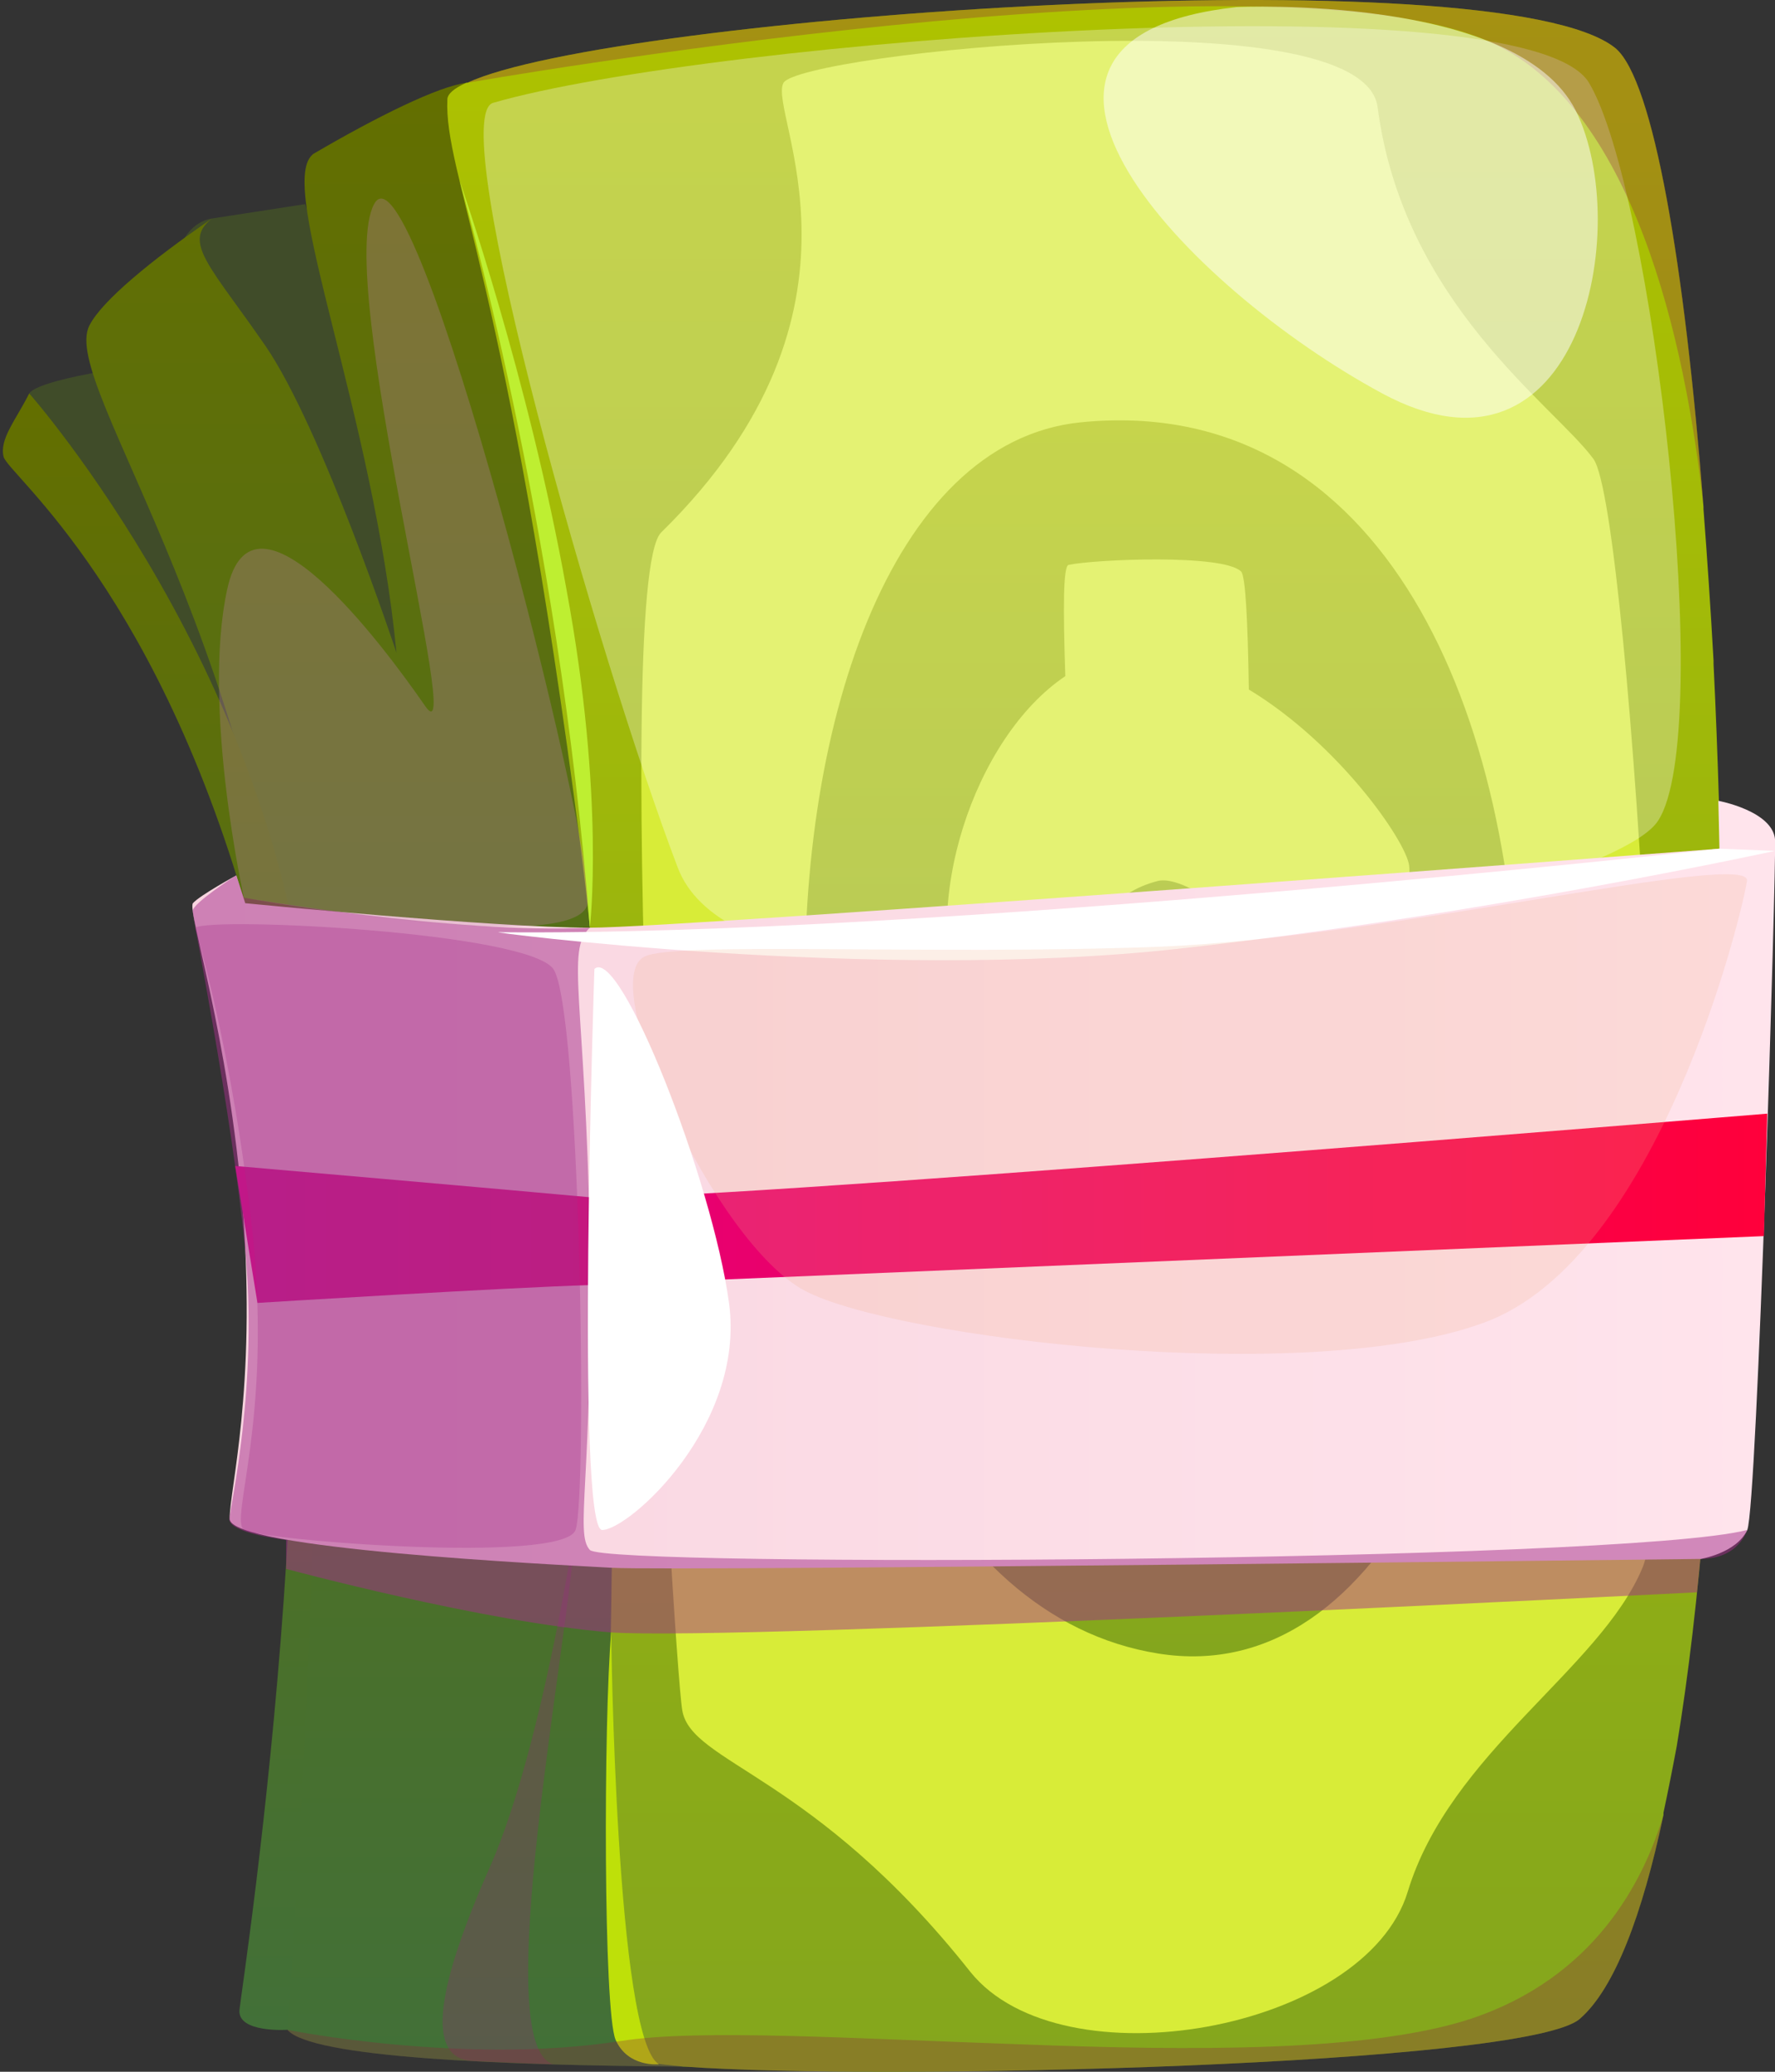<svg width="24" height="28" viewBox="0 0 24 28" fill="none" xmlns="http://www.w3.org/2000/svg">
<rect x="0" y="0" width="24" height="28" fill="#333333" stroke="none"/>
<path d="M0.395 5.317C0.545 5.091 2.305 4.88 2.305 4.88L4.682 11.049H3.464L0.395 5.317Z" fill="#404C29"/>
<path d="M2.861 2.954L4.125 2.759L6.321 9.153L5.524 11.079L2.305 3.887C2.305 3.887 2.335 3.045 2.861 2.954Z" fill="#404C29"/>
<path d="M13.801 27.869C13.801 27.869 11.59 27.945 9.258 27.93C9.258 27.93 9.253 27.93 9.243 27.93C6.791 27.915 4.203 27.809 3.887 27.433C3.511 27.012 4.519 21.701 4.113 15.216C3.722 8.747 0.788 5.211 1.209 4.399C1.375 4.068 2.052 3.511 2.864 2.955C2.458 3.271 2.849 3.602 3.586 4.67C4.353 5.783 5.361 8.822 5.361 8.822C5.045 5.588 3.752 2.533 4.218 2.097C4.218 2.097 4.223 2.092 4.233 2.082C5.106 1.571 5.933 1.164 6.309 1.119C6.309 1.119 6.314 1.119 6.324 1.119L13.335 3.511L13.801 27.629V27.869Z" fill="url(#paint0_linear_4549_932)"/>
<path d="M22.672 23.597C22.612 23.918 22.552 24.218 22.492 24.499C22.492 24.509 22.492 24.519 22.492 24.529C22.206 25.883 21.83 26.876 21.363 27.283C20.656 27.915 11.871 28.125 9.253 27.93C9.253 27.93 9.248 27.93 9.238 27.93C8.907 27.899 8.681 27.869 8.576 27.824C8.506 27.794 8.446 27.714 8.395 27.584C7.869 26.109 8.757 18.556 7.854 11.47C6.861 3.752 6.003 2.353 6.049 1.345C6.049 1.27 6.139 1.194 6.304 1.119C6.304 1.119 6.309 1.119 6.319 1.119C8.245 0.216 20.28 -0.626 21.845 0.653C22.356 1.089 22.777 3.556 23.033 6.851C23.033 6.861 23.033 6.871 23.033 6.881C23.083 7.533 23.129 8.215 23.169 8.928V8.958C23.169 8.968 23.169 8.973 23.169 8.973C23.409 13.862 23.304 19.79 22.672 23.597Z" fill="url(#paint1_linear_4549_932)"/>
<path d="M8.939 7.197C8.247 7.889 9.104 22.408 9.225 23.115C9.345 23.837 11 23.973 13.121 26.651C14.355 28.185 18.462 27.448 19.034 25.567C19.605 23.687 21.636 22.558 22.208 21.189C22.779 19.835 22.057 6.912 21.546 6.204C21.019 5.482 18.973 4.098 18.627 1.45C18.432 -0.084 10.819 0.728 10.594 1.119C10.368 1.51 12.023 4.173 8.939 7.197Z" fill="#D8EC38"/>
<path d="M14.61 5.708C9.434 6.235 9.525 21.37 15.663 22.348C21.801 23.326 22.854 4.881 14.61 5.708Z" fill="url(#paint2_linear_4549_932)"/>
<path d="M15.141 13.261C14.54 12.569 15.066 12.057 15.653 11.907C16.239 11.756 18.135 13.622 18.481 13.637C18.481 13.637 19.113 12.163 19.053 11.696C19.008 11.365 18.105 10.056 16.886 9.319C16.871 8.386 16.841 7.784 16.781 7.724C16.54 7.484 14.81 7.559 14.449 7.634C14.374 7.649 14.374 8.221 14.404 9.138C13.171 9.966 12.418 12.238 13.005 13.697C13.757 15.593 16.706 14.796 17.127 15.277C17.548 15.773 16.435 16.992 15.743 16.947C15.693 16.937 15.648 16.927 15.608 16.917C14.991 16.691 14.675 15.382 14.314 15.232C13.908 15.066 12.9 15.503 12.719 16.104C12.584 16.631 14.133 17.729 15.322 18.226C15.412 18.843 15.487 19.234 15.547 19.249C15.547 19.249 16.54 19.459 16.676 19.264C16.706 19.219 16.736 18.828 16.751 18.181C17.774 17.579 18.842 15.984 19.098 15.156C19.444 14.058 15.728 13.968 15.141 13.261Z" fill="#D8EC38"/>
<g style="mix-blend-mode:multiply" opacity="0.3">
<path d="M4.229 2.082C4.219 2.092 4.214 2.097 4.214 2.097C4.204 2.097 4.194 2.102 4.184 2.112C4.204 2.102 4.219 2.092 4.229 2.082Z" fill="#912774"/>
</g>
<g style="mix-blend-mode:multiply" opacity="0.3">
<path d="M7.478 27.899C6.606 27.629 7.689 22.258 7.794 20.527C7.794 20.527 7.343 23.581 6.636 25.206C5.914 26.831 5.733 27.824 6.395 27.854C7.057 27.884 7.478 27.899 7.478 27.899Z" fill="#912774"/>
</g>
<g style="mix-blend-mode:soft-light" opacity="0.3">
<path d="M6.667 1.39C6.005 1.586 8.081 8.883 9.164 11.726C10.247 14.57 21.636 12.298 22.418 11.094C23.2 9.906 22.343 2.549 21.485 1.119C20.628 -0.31 9.57 0.548 6.667 1.39Z" fill="white"/>
</g>
<path d="M0.395 5.317C0.214 5.678 -0.011 5.934 0.049 6.174C0.109 6.415 2.215 8.01 3.464 12.764C4.728 17.503 3.268 26.846 3.238 27.163C3.208 27.478 3.885 27.433 3.885 27.433C3.885 27.433 4.517 19.068 4.186 14.148C3.855 9.229 0.395 5.317 0.395 5.317Z" fill="url(#paint3_linear_4549_932)"/>
<path d="M3.195 11.831C3.195 11.831 2.699 12.102 2.608 12.207C2.533 12.328 3.09 13.968 3.285 16.375C3.466 18.782 3.105 20.121 3.105 20.527C3.105 20.934 7.468 21.144 8.28 21.189C9.092 21.235 22.993 21.069 22.993 21.069C22.993 21.069 23.475 20.994 23.625 20.678C23.76 20.347 24.016 11.756 24.001 11.35C23.971 10.959 23.234 10.823 23.234 10.823L23.249 11.47C23.249 11.47 9.288 12.538 7.979 12.538C6.67 12.538 3.316 12.207 3.316 12.207L3.195 11.831Z" fill="url(#paint4_linear_4549_932)"/>
<path d="M3.18 15.758C3.18 15.758 6.986 16.089 7.964 16.18C8.942 16.285 23.895 15.051 23.895 15.051L23.85 16.706C23.85 16.706 9.077 17.323 7.979 17.368C6.896 17.398 3.481 17.609 3.481 17.609L3.18 15.758Z" fill="url(#paint5_linear_4549_932)"/>
<g style="mix-blend-mode:multiply" opacity="0.5">
<path d="M7.976 12.538C7.645 12.839 7.916 13.516 7.976 16.751C8.021 19.985 7.766 20.723 7.976 20.948C8.187 21.189 21.937 21.114 23.622 20.678C23.622 20.678 23.517 21.069 22.99 21.069L22.945 21.52C22.945 21.52 9.977 22.182 8.262 22.062C6.547 21.926 3.869 21.204 3.869 21.204V20.813C3.869 20.813 3.087 20.723 3.102 20.527C3.117 20.332 3.493 18.722 3.313 16.871C3.132 15.006 2.605 12.403 2.605 12.312C2.605 12.207 3.192 11.831 3.192 11.831L3.297 12.132C3.297 12.132 6.156 12.628 7.976 12.538Z" fill="#A42E89"/>
</g>
<g style="mix-blend-mode:multiply" opacity="0.3">
<path d="M2.637 12.538C2.892 12.388 7.12 12.599 7.481 13.095C7.842 13.607 7.947 20.196 7.782 20.678C7.616 21.144 3.494 20.813 3.299 20.678C3.103 20.527 3.675 19.218 3.419 16.706C3.148 14.193 2.637 12.538 2.637 12.538Z" fill="#A42E89"/>
</g>
<path d="M6.743 12.599C6.487 12.584 11.828 13.276 15.92 12.824C19.997 12.373 23.999 11.5 23.999 11.5L23.247 11.47C23.247 11.47 12.58 12.659 6.743 12.599Z" fill="white"/>
<g style="mix-blend-mode:multiply" opacity="0.2">
<path d="M8.713 12.929C8.051 13.26 9.661 16.796 10.879 17.443C12.098 18.09 17.679 18.752 20.056 17.879C22.433 17.022 23.561 12.328 23.621 11.906C23.682 11.485 18.822 12.659 15.708 12.794C12.594 12.914 9.119 12.719 8.713 12.929Z" fill="#F0AE89"/>
</g>
<g style="mix-blend-mode:soft-light">
<path d="M8.037 13.095C8.383 12.779 9.632 15.954 9.857 17.609C10.083 19.264 8.503 20.678 8.142 20.678C7.781 20.678 8.037 13.095 8.037 13.095Z" fill="white"/>
</g>
<g style="mix-blend-mode:multiply" opacity="0.3">
<path d="M21.846 0.653C22.357 1.089 22.779 3.556 23.034 6.851C22.794 4.64 22.086 1.39 20.101 0.547C17.017 -0.762 6.32 1.119 6.32 1.119C8.246 0.216 20.281 -0.626 21.846 0.653Z" fill="#911D3D"/>
</g>
<g style="mix-blend-mode:soft-light" opacity="0.5">
<path d="M16.718 0.096C12.867 0.517 16.011 3.872 18.689 5.317C21.366 6.761 22.088 3.075 21.306 1.495C20.509 -0.084 16.718 0.096 16.718 0.096Z" fill="white"/>
</g>
<g style="mix-blend-mode:multiply" opacity="0.3">
<path d="M3.298 12.132C3.298 12.132 2.726 9.559 3.072 7.965C3.418 6.355 5.178 8.717 5.75 9.544C6.322 10.372 4.516 3.767 5.058 2.759C5.6 1.736 8.067 11.455 7.946 12.207C7.826 12.96 3.298 12.132 3.298 12.132Z" fill="#BE81A9"/>
</g>
<path d="M7.975 12.538C7.975 12.538 8.186 10.808 7.659 7.964C7.148 5.106 6.215 2.443 6.215 2.443C6.215 2.443 7.554 7.062 7.975 12.538Z" fill="#BEEF31"/>
<path d="M8.264 22.062C8.264 22.062 8.324 27.569 8.911 27.899C8.911 27.899 8.49 27.945 8.324 27.569C8.159 27.192 8.159 23.281 8.264 22.062Z" fill="#BEE009"/>
<g style="mix-blend-mode:multiply" opacity="0.3">
<path d="M22.492 24.529C22.206 25.883 21.83 26.876 21.364 27.283C20.657 27.915 11.871 28.125 9.254 27.93C9.254 27.93 9.249 27.93 9.238 27.93C6.786 27.915 4.199 27.809 3.883 27.433C3.883 27.433 6.275 27.915 8.396 27.584C9.449 27.418 11.57 27.553 13.797 27.629C16.114 27.719 18.521 27.734 19.89 27.283C21.559 26.726 22.221 25.432 22.492 24.529Z" fill="#911D3D"/>
</g>
<defs>
<linearGradient id="paint0_linear_4549_932" x1="-20.943" y1="27.927" x2="-20.943" y2="1.118" gradientUnits="userSpaceOnUse">
<stop stop-color="#427038"/>
<stop offset="0.994" stop-color="#636F00"/>
</linearGradient>
<linearGradient id="paint1_linear_4549_932" x1="-8.076" y1="28" x2="-8.076" y2="0.002" gradientUnits="userSpaceOnUse">
<stop stop-color="#84A61D"/>
<stop offset="1" stop-color="#AEC200"/>
</linearGradient>
<linearGradient id="paint2_linear_4549_932" x1="1.231" y1="22.39" x2="1.231" y2="5.686" gradientUnits="userSpaceOnUse">
<stop stop-color="#84A61D"/>
<stop offset="1" stop-color="#AEC200"/>
</linearGradient>
<linearGradient id="paint3_linear_4549_932" x1="-55.5" y1="27.437" x2="-55.5" y2="5.316" gradientUnits="userSpaceOnUse">
<stop stop-color="#427038"/>
<stop offset="0.994" stop-color="#636F00"/>
</linearGradient>
<linearGradient id="paint4_linear_4549_932" x1="2.609" y1="10.822" x2="23.995" y2="10.822" gradientUnits="userSpaceOnUse">
<stop stop-color="#F8D5E0"/>
<stop offset="1" stop-color="#FFE4EC"/>
</linearGradient>
<linearGradient id="paint5_linear_4549_932" x1="3.178" y1="15.058" x2="23.902" y2="15.058" gradientUnits="userSpaceOnUse">
<stop stop-color="#DE0086"/>
<stop offset="1" stop-color="#FF003B"/>
</linearGradient>
</defs>
</svg>
